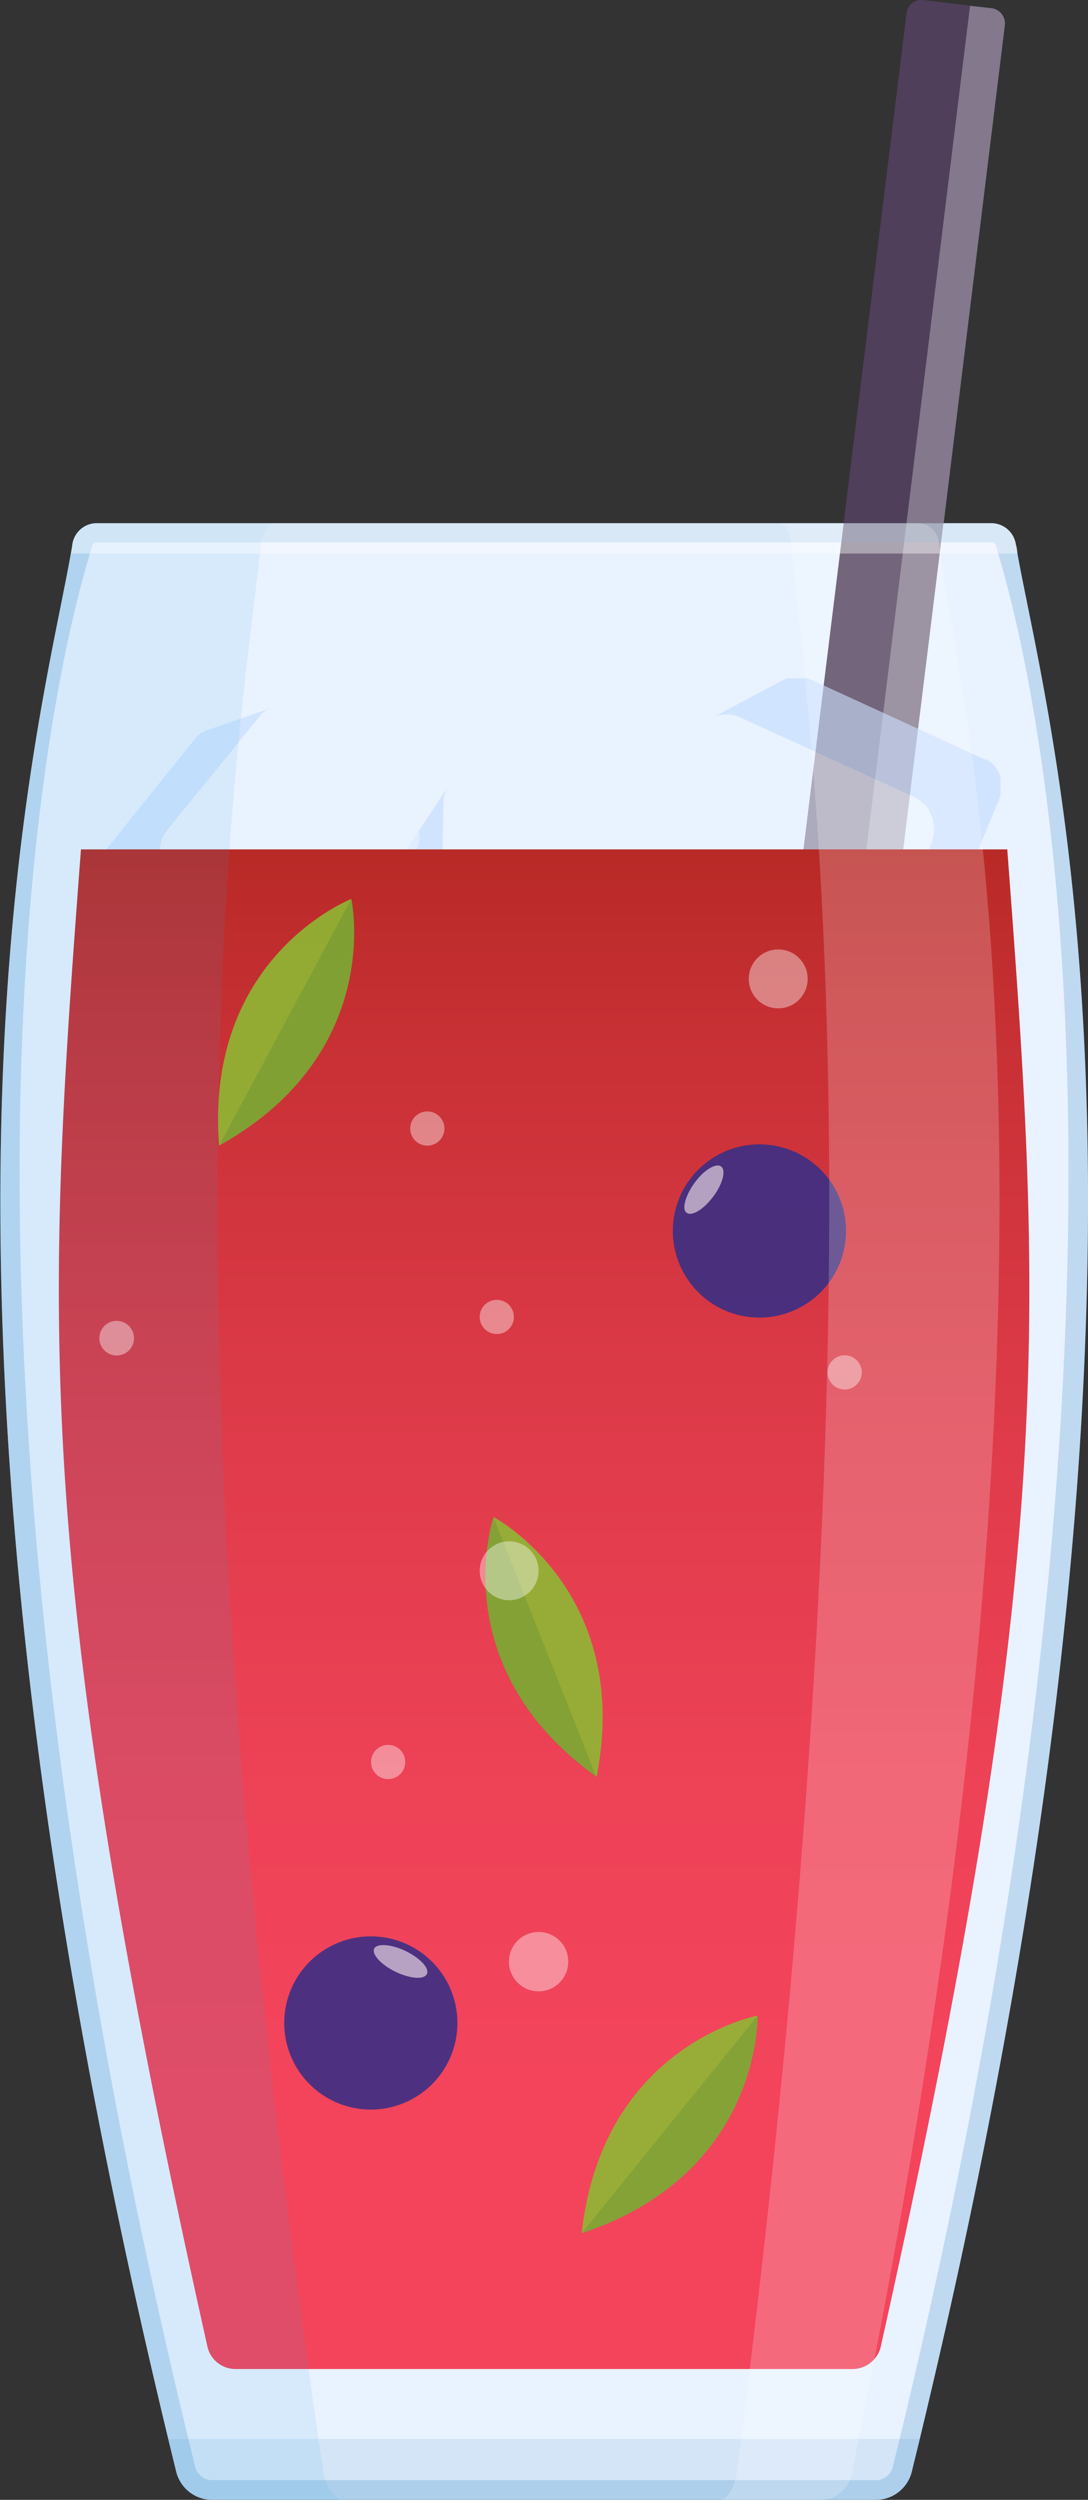 <svg xmlns="http://www.w3.org/2000/svg" xmlns:xlink="http://www.w3.org/1999/xlink" viewBox="0 0 50.26 115.43"><rect x="0" y="0" width="50.26" height="115.43" fill="#333333" stroke="none"/><defs><style>.cls-1{isolation:isolate;}.cls-2{fill:#e9f2ff;}.cls-3{fill:#4f3f5b;}.cls-14,.cls-16,.cls-19,.cls-20,.cls-4{fill:#fff;}.cls-4{opacity:0.3;}.cls-14,.cls-15,.cls-20,.cls-4{mix-blend-mode:overlay;}.cls-14,.cls-5{opacity:0.6;}.cls-6{fill:#c2dbff;}.cls-7,.cls-8{fill:#1c75b9;}.cls-15,.cls-7{opacity:0.2;}.cls-12,.cls-17,.cls-7,.cls-8,.cls-9{mix-blend-mode:multiply;}.cls-17,.cls-8{opacity:0.1;}.cls-9{fill:url(#linear-gradient);}.cls-10{opacity:0.9;}.cls-11{fill:#8eb833;}.cls-12{fill:#006838;opacity:0.15;}.cls-13{fill:#3b2f84;}.cls-18{fill:#27a7de;}.cls-19,.cls-20{opacity:0.4;}</style><linearGradient id="linear-gradient" x1="25.13" y1="29.29" x2="25.13" y2="96.85" gradientUnits="userSpaceOnUse"><stop offset="0" stop-color="#a62216"></stop><stop offset="0.27" stop-color="#c73034"></stop><stop offset="0.55" stop-color="#df3b4a"></stop><stop offset="0.79" stop-color="#ee4257"></stop><stop offset="1" stop-color="#f3445c"></stop></linearGradient></defs><title>Mónica</title><g class="cls-1"><g id="Layer_2" data-name="Layer 2"><g id="OBJECTS"><path class="cls-2" d="M46.93,25.16a1.15,1.15,0,0,0-1.08-1H4.42a1.14,1.14,0,0,0-1.08,1C2,33.31-5.65,58,8.13,114.09a1.71,1.71,0,0,0,1.64,1.34H40.5a1.71,1.71,0,0,0,1.63-1.34C55.91,58,48.31,33.31,46.93,25.16Z"></path><path class="cls-3" d="M46.42,1.16a.71.71,0,0,0-.61-.78L42.65,0a.69.69,0,0,0-.77.6L29,105a.69.69,0,0,0,.6.77l3.16.38a.7.7,0,0,0,.78-.6Z"></path><path class="cls-4" d="M45.81.38l-1-.11L31.82,106l1,.12a.7.7,0,0,0,.78-.6L46.42,1.16A.71.71,0,0,0,45.81.38Z"></path><g class="cls-5"><path class="cls-6" d="M29.81,47l-8.06-.58a1.54,1.54,0,0,1-1.43-1.53l.17-7.87a1.26,1.26,0,0,1,.06-.38,1.44,1.44,0,0,1,.16-.33h0l-1.93,2.9a1.37,1.37,0,0,0-.23.72l-.17,7.86a1.55,1.55,0,0,0,1.43,1.53l8.06.58a1.41,1.41,0,0,0,1-.33,1.55,1.55,0,0,0,.24-.27l1.93-2.9A1.38,1.38,0,0,1,29.81,47Z"></path><path class="cls-2" d="M31.46,37.86A1.52,1.52,0,0,0,30,36.34L22,35.75a1.35,1.35,0,0,0-1.49,1.31l-.17,7.87a1.54,1.54,0,0,0,1.43,1.53l8.06.58a1.35,1.35,0,0,0,1.48-1.31Z"></path></g><g class="cls-5"><path class="cls-6" d="M13.07,44.89,7.85,40.2a1.34,1.34,0,0,1-.17-1.82L12,33.07a1,1,0,0,1,.24-.23,1.59,1.59,0,0,1,.29-.15h0l-2.88,1A1.19,1.19,0,0,0,9.1,34L4.8,39.35A1.34,1.34,0,0,0,5,41.16l5.23,4.69a1.21,1.21,0,0,0,.88.32,1.55,1.55,0,0,0,.31-.06l2.87-1A1.2,1.2,0,0,1,13.07,44.89Z"></path><path class="cls-2" d="M19.1,39.46a1.34,1.34,0,0,0-.17-1.81L13.7,33a1.17,1.17,0,0,0-1.72.11l-4.3,5.31a1.34,1.34,0,0,0,.17,1.82l5.22,4.69a1.18,1.18,0,0,0,1.72-.12Z"></path></g><g class="cls-5"><path class="cls-6" d="M33.83,33a1,1,0,0,0-.25,0h-.07a1.54,1.54,0,0,0-.31.05l-.07,0a1.53,1.53,0,0,0-.27.11l3.26-1.73.09-.05.18-.06.06,0a1.65,1.65,0,0,1,.31,0h.08l.24,0,.11,0,.11,0,.18.07,8,3.67.06,0a1.18,1.18,0,0,1,.19.11l0,0,0,0,.11.09.08.08,0,0,0,0,.13.18s0,0,0,0l.05.07s0,.09.07.14,0,0,0,0a.84.84,0,0,1,.05.17.5.5,0,0,1,0,.13l0,.19s0,.08,0,.13a1.49,1.49,0,0,1,0,.21.31.31,0,0,1,0,.1,1.17,1.17,0,0,1-.09.32l-3.33,8a1.51,1.51,0,0,1-.69.76L39,47.7a1.56,1.56,0,0,0,.69-.76l3.33-8a1.68,1.68,0,0,0,.09-.32.34.34,0,0,0,0-.1.83.83,0,0,0,0-.22s0-.08,0-.13a1.37,1.37,0,0,0,0-.19s0-.08,0-.12L43,37.64l-.09-.17,0-.08a1.84,1.84,0,0,0-.17-.22l0,0L42.5,37l0,0a1.75,1.75,0,0,0-.27-.16l-8-3.66a1.66,1.66,0,0,0-.29-.1Z"></path><path class="cls-2" d="M32.18,33.9a1.51,1.51,0,0,1,2-.78l8,3.66a1.67,1.67,0,0,1,.85,2.12l-3.33,8a1.52,1.52,0,0,1-2,.79l-8-3.67a1.65,1.65,0,0,1-.84-2.12Z"></path></g><path class="cls-7" d="M46.93,25.16a1.15,1.15,0,0,0-1.08-1H4.42a1.14,1.14,0,0,0-1.08,1C2,33.31-5.65,58,8.13,114.09a1.71,1.71,0,0,0,1.64,1.34H40.5a1.71,1.71,0,0,0,1.63-1.34C55.91,58,48.31,33.31,46.93,25.16Zm-5.68,88.72a.81.81,0,0,1-.75.64H9.77a.81.81,0,0,1-.76-.64c-14.74-60-4.89-88-4.78-88.57,0-.17.12-.26.19-.26H45.85c.06,0,.16.09.19.26C46.14,25.91,56,53.89,41.25,113.88Z"></path><path class="cls-8" d="M7.78,112.62c.12.49.23,1,.35,1.47a1.71,1.71,0,0,0,1.64,1.34H40.5a1.71,1.71,0,0,0,1.63-1.34c.12-.49.24-1,.35-1.47Z"></path><path class="cls-9" d="M3.74,39.22c-1.63,21.61-2.3,32.67,5.85,69.17a1.33,1.33,0,0,0,1.31,1H39.36a1.35,1.35,0,0,0,1.32-1c8.14-36.5,7.48-47.56,5.85-69.17Z"></path><g class="cls-10"><path class="cls-11" d="M22.8,70.05s-2.36,6.9,4.76,12C29.24,73.46,22.8,70.05,22.8,70.05Z"></path><path class="cls-12" d="M27.56,82.07l-4.76-12S20.44,77,27.56,82.07Z"></path><path class="cls-11" d="M35,93.07s.19,7.29-8.13,10.05C27.83,94.4,35,93.07,35,93.07Z"></path><path class="cls-12" d="M26.87,103.12,35,93.07S35.19,100.36,26.87,103.12Z"></path><path class="cls-11" d="M16.23,41.51s1.56,7.12-6.11,11.39C9.44,44.15,16.23,41.51,16.23,41.51Z"></path><path class="cls-12" d="M10.12,52.9l6.11-11.39S17.79,48.63,10.12,52.9Z"></path><path class="cls-13" d="M21.13,93.41a4,4,0,1,1-4-4A4,4,0,0,1,21.13,93.41Z"></path><path class="cls-14" d="M19.72,91.15c-.13.27-.77.22-1.44-.1s-1.1-.8-1-1.06.77-.23,1.44.09S19.85,90.88,19.72,91.15Z"></path><path class="cls-13" d="M31.53,58.68a4,4,0,1,0,1.67-5.37A4,4,0,0,0,31.53,58.68Z"></path><path class="cls-14" d="M31.72,56c.24.18.79-.16,1.23-.75s.6-1.22.36-1.39-.79.16-1.22.75S31.48,55.85,31.72,56Z"></path></g><g class="cls-15"><path class="cls-16" d="M43.38,25.16a1,1,0,0,0-.9-1H36c.27,0,.51.42.56,1,.73,8.15,4.7,32.84-2.51,88.93-.1.81-.47,1.34-.85,1.34H38a1.52,1.52,0,0,0,1.37-1.34C50.9,58,44.54,33.31,43.38,25.16Z"></path></g><g class="cls-17"><path class="cls-18" d="M14.93,114.09C6.65,58,11.22,33.31,12.05,25.16c.06-.59.33-1,.64-1H4.42a1.14,1.14,0,0,0-1.08,1C2,33.31-5.65,58,8.13,114.09a1.71,1.71,0,0,0,1.64,1.34h6.14C15.47,115.43,15.05,114.9,14.93,114.09Z"></path></g><path class="cls-19" d="M47,25.56c0-.14,0-.28-.07-.4a1.15,1.15,0,0,0-1.08-1H4.42a1.14,1.14,0,0,0-1.08,1c0,.12,0,.26-.07.4Z"></path><circle class="cls-20" cx="35.95" cy="45.2" r="1.36"></circle><path class="cls-20" d="M26.25,90.58a1.37,1.37,0,1,1-1.37-1.37A1.36,1.36,0,0,1,26.25,90.58Z"></path><path class="cls-20" d="M24.88,72.54a1.36,1.36,0,1,1-1.36-1.37A1.36,1.36,0,0,1,24.88,72.54Z"></path><path class="cls-20" d="M6.19,61.78a.8.8,0,1,1-.8-.79A.8.8,0,0,1,6.19,61.78Z"></path><path class="cls-20" d="M20.53,52.11a.79.79,0,1,1-1.58,0,.79.79,0,1,1,1.58,0Z"></path><path class="cls-20" d="M39.81,63.37a.79.79,0,1,1-.79-.79A.79.79,0,0,1,39.81,63.37Z"></path><circle class="cls-20" cx="17.93" cy="81.36" r="0.79"></circle><circle class="cls-20" cx="22.95" cy="60.81" r="0.79"></circle></g></g></g></svg>